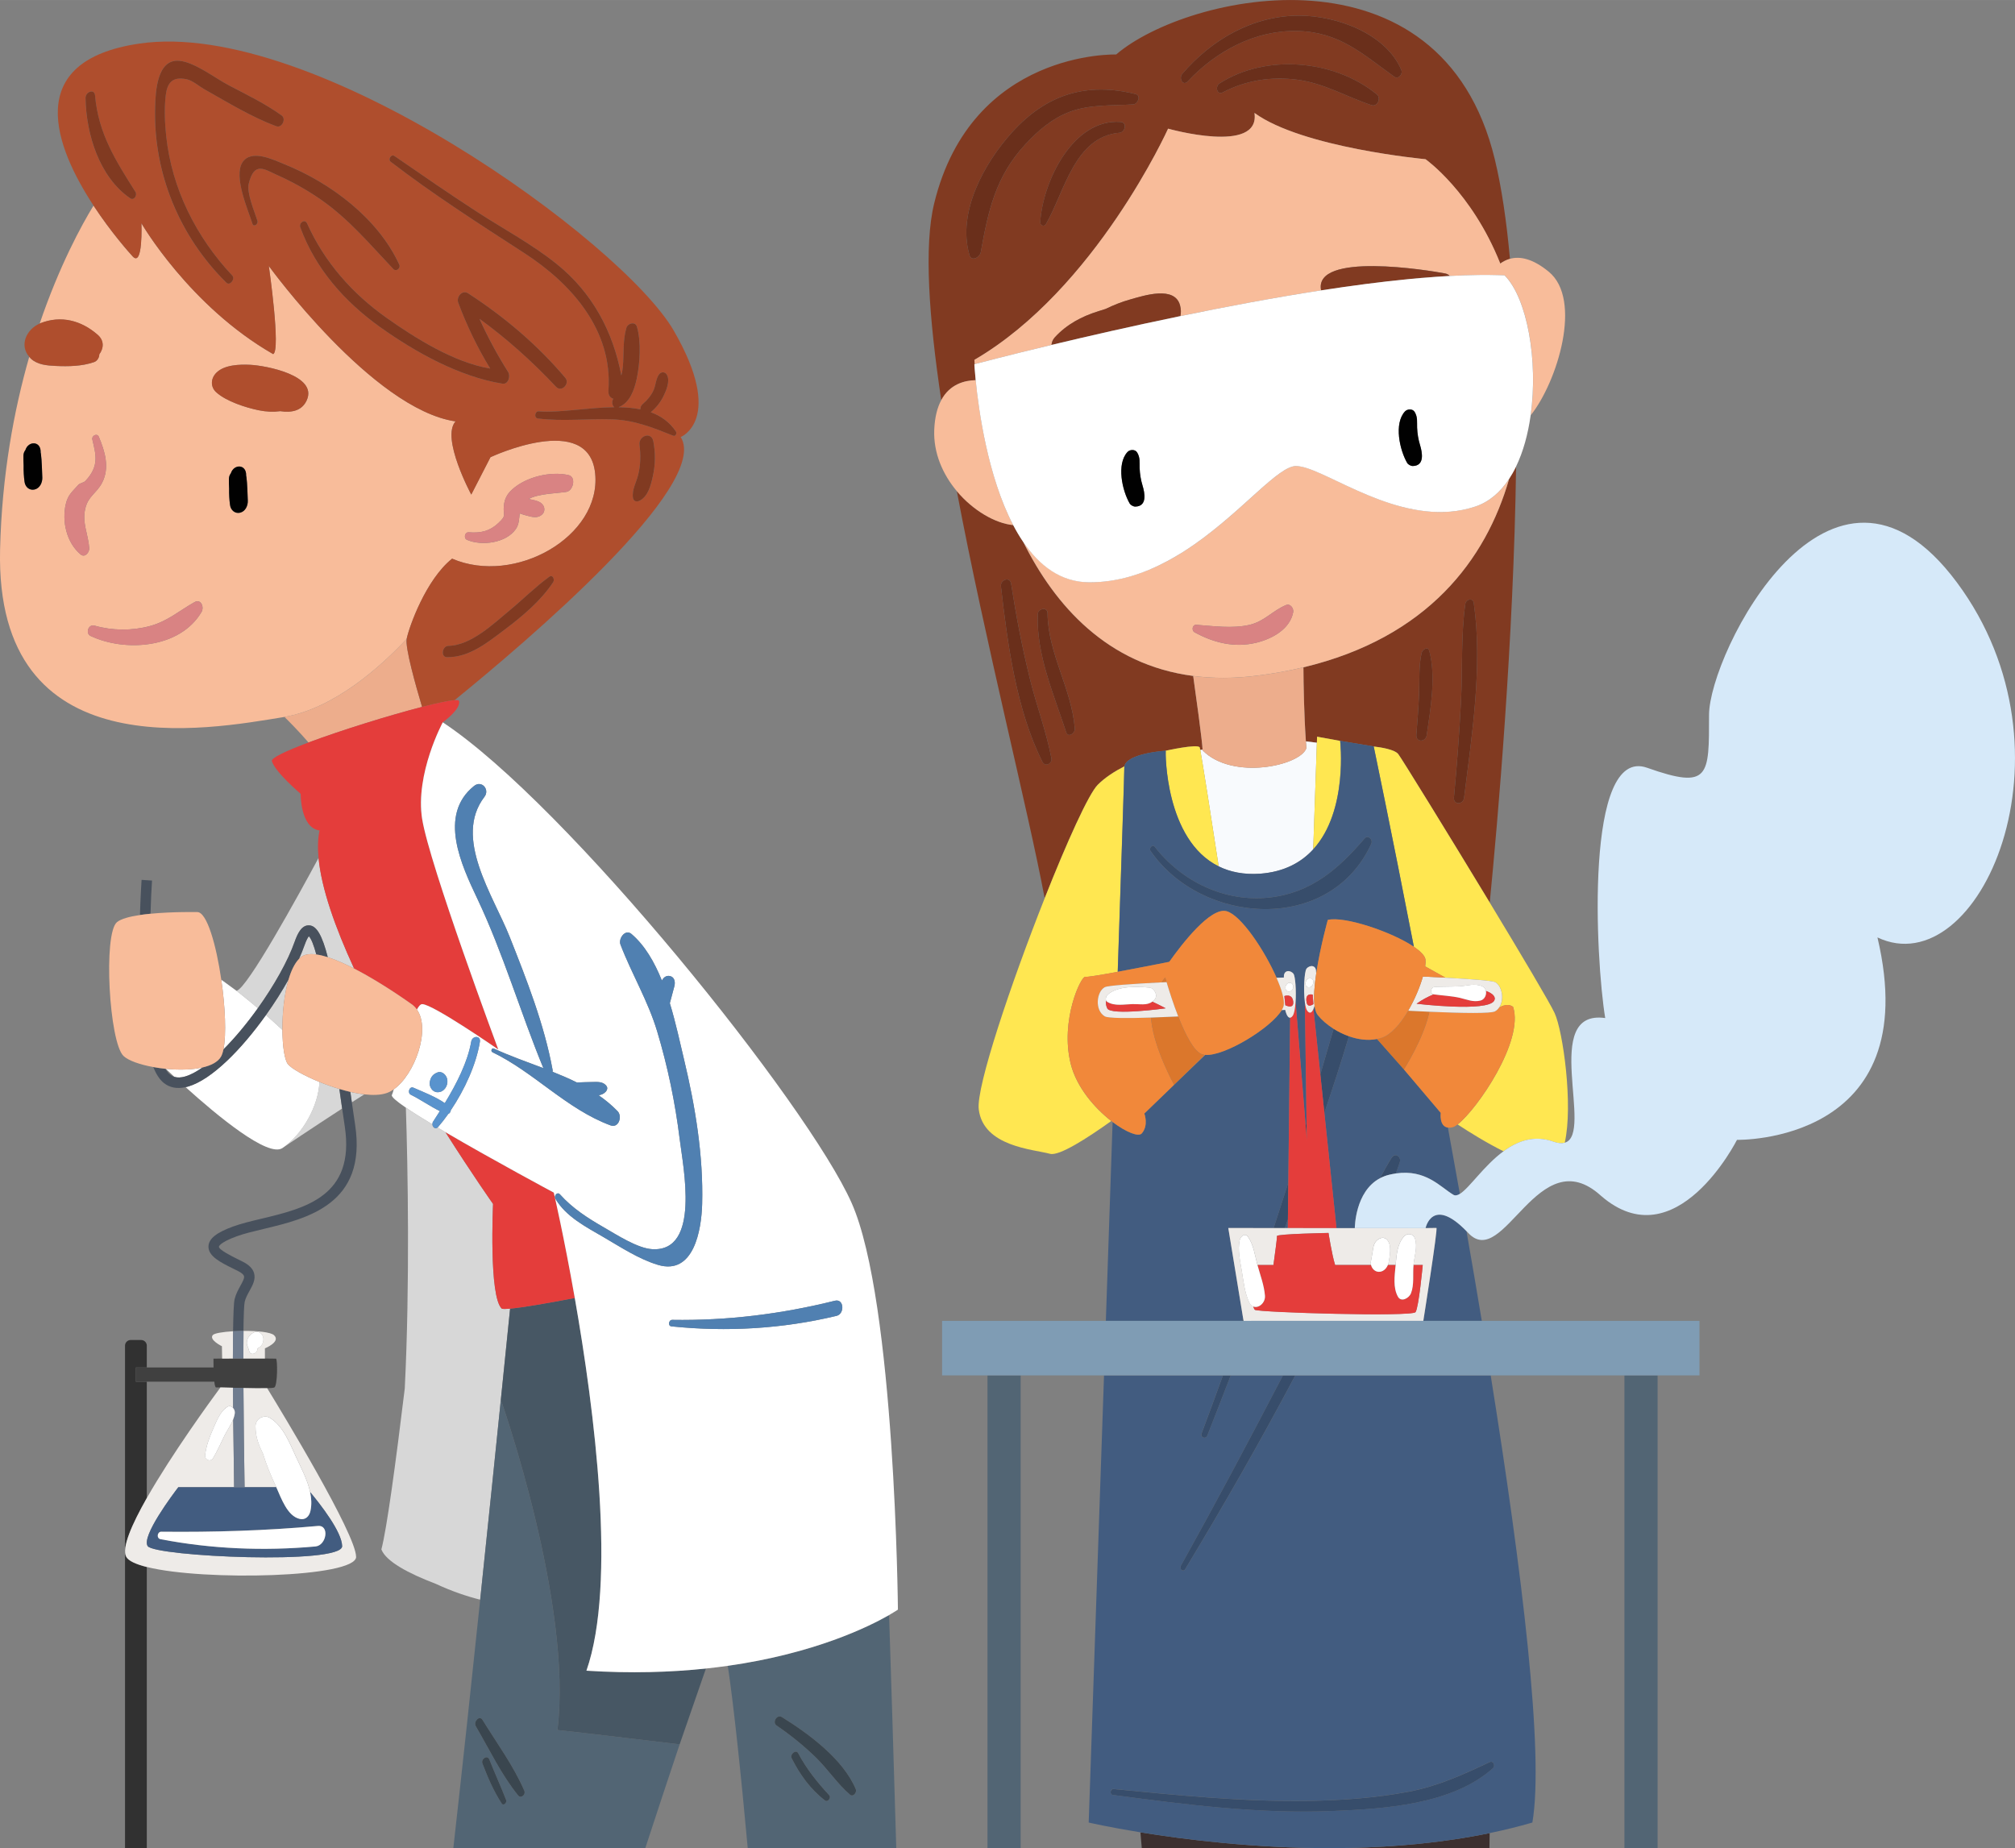 <?xml version="1.0" encoding="UTF-8"?><svg id="Livello_2" xmlns="http://www.w3.org/2000/svg" width="262.79mm" height="241.05mm" viewBox="0 0 744.92 683.28"><rect x="0" y="0" width="744.92" height="683.28" fill="#808080" stroke="none"/><g id="Livello_1-2"><g><path d="M492.3,683.28h0s6.32,0,6.32,0c0-.02,0-.05,0-.07-2.12,.04-4.23,.07-6.32,.07Z" fill="none"/><path d="M402.47,673.82s2.71-78.65,5.66-165.31h-30.82v174.78h44.78c-.17-2-.33-3.95-.5-5.84-11.94-1.94-19.12-3.62-19.12-3.62Z" fill="none"/><path d="M535.29,416.89c1.47,8.04,2.95,16.22,4.42,24.5,3.55-2.21,8.89-10.45,16.13-15.76-6.21-3.08-12.51-6.98-16.97-9.92-.75,.58-1.39,.95-1.88,1.06-.66,.15-1.21,.18-1.69,.12Z" fill="none"/><path d="M61.14,395.15c.56,.95,1.17,1.7,1.84,2.22,.45,.35,.94,.6,1.48,.76-1.24-1.15-2.31-2.16-3.16-2.97-.05,0-.11,0-.16-.01Z" fill="none"/><path d="M551.09,508.5c11.57,72.25,19.8,139.7,15.41,165.31-5.18,1.51-10.46,2.8-15.78,3.9-.03,1.8-.06,3.65-.09,5.56h49.9v-174.78h-49.44Z" fill="none"/><path d="M161.1,585.55c-10.02-3.81-18.38-8.22-20.1-12.72,0,0,0,0,0,0,1.99-7.48,5.27-31.73,8.66-59.61,1.91-37.87,1.14-82.13,.4-103.71-3.47-2.36-5.5-4.08-5.19-4.69,.18-.36,.42-1.09,.7-2.08-.86,.61-1.74,1.08-2.64,1.39-2.21,.76-5.1,.84-8.28,.47-1.49,.94-3.02,1.92-4.58,2.93,.42,2.91,.83,5.74,1.23,8.43,4.38,29.26-17.72,34.54-33.86,38.39-3.67,.88-7.14,1.71-9.93,2.72-6.43,2.34-6.58,3.82-6.58,3.83-.06,1.16,4.85,3.58,6.95,4.62,.66,.33,1.31,.65,1.94,.97,2.25,1.15,3.58,2.5,4.08,4.12,.71,2.34-.48,4.51-1.64,6.6-.72,1.3-1.45,2.64-1.79,4.04-.25,1.03-.39,4.99-.47,10.79,0,0,.02,0,.02,0h0c5.01-.03,10.04,.43,11.29,1.6,2.58,2.42-3.39,4.85-3.39,4.85v3.76c2.32,0,3.96,.02,4.11,.05,.6,.12,.6,9.92-.6,10.65-.25,.15-1.24,.23-2.67,.27,5.19,8.47,32.87,54.02,32.87,62.35,0,7.71-56.28,9.07-77.37,3.78v103.92h113.33c3.25-28.84,6.73-61.41,9.93-91.85-4.8-1.2-10.46-3.09-16.42-5.87Z" fill="none"/><path d="M79.91,512.96c-.32,.04-.53-.86-.68-2.14h-24.97v43.02c9.27-16.31,23.68-36.08,27.21-40.88-.84-.02-1.41-.02-1.57,0Z" fill="none"/><path d="M261.01,616.87c-.18,.48-.36,.98-.55,1.49l-9.2,26.55h0c-3.91,11.61-8.27,24.83-12.7,38.37h37.87c-2.49-27.2-5.22-53.21-7.38-67.41-2.6,.37-5.28,.7-8.04,1Z" fill="none"/><path d="M150.33,236.22c-9.28,9.93-26.55,25.67-45.18,28.83,1.6,1.57,5.43,5.41,8.9,9.46,12.13-4.54,29.81-10.03,41.98-13.16-2.37-7.93-6.25-21.72-5.7-25.14Z" fill="#edad8c"/><path d="M150.33,236.22s0-.1,.02-.14c.97-4.52,7.1-21.79,16.77-29.54,23.22,10,55.16-8.2,52.9-31.43-2.26-23.22-38.71-6.08-38.71-6.08l-7.1,13.82s-11.29-20.97-5.81-27.06c-30.64-4.48-69.03-57.45-69.03-57.45,0,0,4.52,31.29,1.61,32.58-30.97-17.74-48.71-48.38-48.71-48.38,0,0,.65,16.45-3.23,12.26-1.23-1.34-7.96-8.86-14.47-18.78-4.47,7.29-12.62,22.24-19.9,43.6,.1-.04,.19-.09,.29-.13,7.55-2.97,15.05-1.04,21.14,4.3,2.52,2.21,2.2,5.03,.6,7.21-.01,1.17-.73,2.45-1.91,2.87-4.45,1.57-9.53,1.65-14.21,1.43-3.17-.15-6.7-.41-9.15-2.67-.23-.22-.44-.44-.63-.67C5.16,151.63,.69,175.6,.03,203.15c-1.94,81.63,77.09,66.47,104.83,61.96,.1-.02,.19-.04,.29-.06,18.63-3.17,35.89-18.9,45.18-28.83Zm22.93-39.43c4.51,.39,7.85-.44,11.03-3.45,3.19-3.03,1.61-2.62,1.98-6.33,.25-2.54,1.17-4.31,3.03-6.01,5.15-4.71,14.21-6.85,20.88-5.35,2.93,.66,1.76,5.78-.77,6.2-3.18,.53-10.04,.56-13.98,2.62,.31,.07,.63,.15,.93,.21,1.85,.38,4.16,.83,4.77,2.87,.27,.93,.06,1.88-.63,2.58-1.55,1.58-3.71,1.06-5.63,.53-.81-.22-1.8-.49-2.74-.84-.22,1.97-.23,4.06-1.44,5.79-3.66,5.23-12.67,6.32-18.09,3.96-1.28-.56-.77-2.89,.66-2.76ZM12.77,180.97c-1.91,.44-3.43-.96-3.69-2.8-.28-2-.4-4.04-.35-6.07-.05-1.21-.09-2.43-.07-3.64,.01-.83,.3-1.52,.72-2.07,1.09-3.45,5.71-3.44,5.65,.73,0,.06,0,.11,0,.17,.03,.14,.08,.28,.1,.44,.36,2.88,.37,5.83,.51,8.73,.09,1.86-.87,4.04-2.87,4.5Zm17.07,24.04c-5.17-4.27-7.03-12.16-5.52-18.64,.82-3.52,2.38-4.55,4.57-7.05,.68-.79,2.02-.8,2.69-1.52,5.2-5.54,3.86-9.7,2.56-15.33-.32-1.4,1.77-2.46,2.4-.98,2.26,5.36,4.1,11.43,1.2,16.99-2.04,3.91-5.11,4.89-6.2,9.49-1.27,5.33,1.06,9.42,1.46,14.67,.11,1.51-1.59,3.67-3.16,2.37Zm44.65,21.26c-7.94,13.47-28.2,14.86-40.97,8.86-2.06-.97-.81-4.47,1.4-3.84,6.64,1.9,13.87,1.96,20.53,.15,6.49-1.76,10.78-5.64,16.44-8.82,2.44-1.37,3.68,1.83,2.61,3.64Zm14.25-36.72c-1.91,.44-3.43-.96-3.69-2.8-.28-2-.4-4.03-.35-6.07-.05-1.21-.09-2.43-.07-3.64,.01-.83,.3-1.52,.72-2.07,1.09-3.45,5.71-3.44,5.65,.73,0,.06,0,.11,0,.17,.03,.14,.08,.28,.1,.44,.36,2.88,.37,5.83,.51,8.73,.09,1.86-.87,4.04-2.87,4.5Zm6.96-37.87c-4.82-.98-11.98-3.27-15.72-6.63-2.23-2-2.12-5.1-.01-7.23,2.97-2.99,8.65-3.14,12.6-2.95,5.67,.29,25.03,3.9,20.82,13.13-1.77,3.87-5.57,4.63-9.76,4-2.57,.34-5.17,.23-7.93-.33Z" fill="#f8bc9a"/><path d="M52.29,82.54s17.74,30.64,48.71,48.38c2.9-1.29-1.61-32.58-1.61-32.58,0,0,38.39,52.97,69.03,57.45-5.48,6.09,5.81,27.06,5.81,27.06l7.1-13.82s36.45-17.15,38.71,6.08c2.26,23.22-29.68,41.43-52.9,31.43-9.68,7.74-15.81,25.02-16.77,29.54,0,.04-.01,.1-.02,.14-.56,3.41,3.33,17.2,5.7,25.14,5.42-1.4,9.74-2.32,11.98-2.48,26.56-21.56,94.84-79.57,83.62-97.31,0,0,16.45-6.45-2.58-39.35C230.02,89.31,116.16,6.73,51.64,16.09c-43.97,6.38-31,38.67-17.05,59.92,6.51,9.93,13.24,17.45,14.47,18.78,3.87,4.19,3.23-12.26,3.23-12.26Zm133.48,59.3c-15.9-2.55-32.1-11.56-45.14-20.85-13.22-9.41-23.99-21.62-29.61-36.97-.58-1.6,1.7-3.24,2.51-1.43,6.42,14.29,16.64,25.89,29.38,34.91,10.24,7.25,24.91,16.55,38.32,18.75-4.72-7.71-8.61-15.81-11.81-24.33-.81-2.15,1.47-4.9,3.65-3.48,13.47,8.76,25.59,19,35.96,31.29,1.74,2.06-1.41,5.44-3.44,3.28-8.72-9.28-18.05-17.7-28.3-25.13,3.06,6.8,6.59,13.33,10.6,19.69,.92,1.45,.04,4.61-2.11,4.27Zm18.75,73.36c-4.65,7-11.38,12.63-18.05,17.65-6.31,4.74-12.96,10.2-21.2,10.12-2.49-.03-1.79-4.16,.5-4.19,8.39-.13,16.77-8.26,22.8-13.26,4.88-4.05,9.4-8.58,14.52-12.31,1.24-.9,2.03,1.07,1.42,1.99Zm36.83-39.11c-.74,3.28-1.75,7.65-5.11,9.12-1.06,.46-2.08-.03-2.24-1.22-.41-3.01,1.26-5.65,1.96-8.51,.88-3.62,.94-7.29,.47-10.98-.43-3.38,4.39-5.11,5.11-1.32,.82,4.34,.78,8.6-.19,12.92ZM145.84,57.67c10.13,7,20.27,13.99,30.6,20.69,9.74,6.33,20.23,11.91,29.3,19.18,13.25,10.63,20.89,25.02,23.97,41.28,.27-1.08,.47-2.2,.58-3.42,.41-4.74-.07-9.65,1.3-14.22,.51-1.69,3.28-2.45,3.88-.41,1.65,5.64,1.14,13.58-.09,19.31-.86,4.05-2.57,8.86-6.69,10.46,2.8,.04,5.51,.27,8.07,.79-.05-.68,.19-1.42,.86-1.98,1.65-1.39,3.06-3.05,3.97-5.02,.86-1.86,.83-4.12,1.97-5.8,.85-1.25,2.38-1.18,3.06,.15,1.14,2.25-.3,5.66-1.32,7.74-1.14,2.34-2.73,4.33-4.72,5.97,3.73,1.36,6.95,3.59,9.32,7.16,.41,.62-.14,1.87-.99,1.53-7.6-3.03-14.38-5.8-22.73-6.06-9.15-.29-18.16,.83-27.3-.31-1.55-.19-1.14-2.77,.32-2.65,7.62,.64,18.13-1.44,27.92-1.53-.68-.49-.93-1.64-.67-2.44,.08-.25,.17-.48,.25-.72-1.06-.29-1.89-1.25-1.76-3,1.63-22.29-13.65-39.53-31.15-50.85-16.77-10.84-33.49-21.55-49.34-33.73-1.11-.85,.16-2.98,1.39-2.13Zm1.77,40.16c.61,1.34-1.13,2.74-2.19,1.63-8.61-9.08-16.32-18.35-26.67-25.59-5.21-3.64-10.8-6.74-16.61-9.32-4.32-1.92-8.15-4.98-10.17,3.34-.84,3.48,2.2,10.46,3.21,13.8,.35,1.17-1.39,2.42-1.83,1.04-1.69-5.26-7.05-17.42-3.73-22.67,3.26-5.15,11.63-.93,15.53,.64,17.1,6.89,34.64,20.05,42.47,37.12ZM57.33,39.74c.15-5.53,.6-17.93,8.85-17.29,5.66,.44,13.16,6.32,18.28,9.01,6.63,3.48,13.56,6.83,19.65,11.21,1.76,1.27,.12,4.77-1.99,3.98-9.25-3.46-18.01-8.84-26.6-13.68-1.84-1.04-4.3-3.17-6.35-3.64-5.53-1.26-7.4,1.34-7.93,6.05-.55,4.88-.33,9.95,.18,14.83,2.06,19.55,11.09,37.44,24.46,51.68,1.13,1.21-.88,3.9-2.18,2.62-17.27-17.01-27.05-40.44-26.38-64.78Zm-9.22,33.55c-11.45-7.86-16.27-23.8-16.5-37.06-.04-2.24,3.29-3.62,3.52-.91,1.22,14.07,7.61,24.04,14.93,35.62,.77,1.22-.52,3.33-1.95,2.35Z" fill="#af4e2d"/><path d="M20.61,135.28c4.67,.21,9.76,.13,14.21-1.43,1.17-.41,1.89-1.7,1.91-2.87,1.6-2.18,1.92-5-.6-7.21-6.09-5.34-13.59-7.27-21.14-4.3-.1,.04-.19,.09-.29,.13-4.87,2.11-7.68,7.98-3.87,12.33,.2,.23,.4,.45,.63,.67,2.44,2.26,5.98,2.53,9.15,2.67Z" fill="#af4e2d"/><path d="M113.38,148.01c4.21-9.23-15.15-12.85-20.82-13.13-3.95-.2-9.63-.05-12.6,2.95-2.11,2.13-2.22,5.24,.01,7.23,3.74,3.35,10.9,5.64,15.72,6.63,2.76,.56,5.36,.67,7.93,.33,4.19,.64,7.99-.13,9.76-4Z" fill="#af4e2d"/><path d="M33,202.64c-.4-5.25-2.73-9.34-1.46-14.67,1.09-4.6,4.16-5.57,6.2-9.49,2.9-5.56,1.05-11.63-1.2-16.99-.62-1.48-2.72-.42-2.4,.98,1.3,5.64,2.64,9.79-2.56,15.33-.67,.72-2.01,.73-2.69,1.52-2.18,2.51-3.75,3.53-4.57,7.05-1.51,6.48,.35,14.37,5.52,18.64,1.57,1.3,3.28-.86,3.16-2.37Z" fill="#d98383"/><path d="M71.88,222.63c-5.66,3.18-9.95,7.07-16.44,8.82-6.66,1.8-13.9,1.74-20.53-.15-2.21-.63-3.46,2.87-1.4,3.84,12.77,6,33.03,4.61,40.97-8.86,1.07-1.81-.16-5.01-2.61-3.64Z" fill="#d98383"/><path d="M15.03,167.3c0-.06,0-.11,0-.17,.06-4.17-4.56-4.19-5.65-.73-.43,.55-.71,1.24-.72,2.07-.02,1.21,.01,2.43,.07,3.64-.04,2.03,.07,4.07,.35,6.07,.26,1.84,1.78,3.23,3.69,2.8,2-.46,2.96-2.64,2.87-4.5-.14-2.9-.15-5.85-.51-8.73-.02-.16-.06-.3-.1-.44Z" fill="#010101"/><path d="M91,175.87c0-.06,0-.11,0-.17,.06-4.17-4.56-4.19-5.65-.73-.43,.55-.71,1.24-.72,2.07-.02,1.21,.01,2.43,.07,3.64-.04,2.03,.07,4.07,.35,6.07,.26,1.84,1.79,3.23,3.69,2.8,2-.46,2.96-2.64,2.87-4.5-.14-2.9-.15-5.85-.51-8.73-.02-.16-.06-.3-.1-.44Z" fill="#010101"/><path d="M172.6,199.55c5.42,2.36,14.44,1.27,18.09-3.96,1.21-1.73,1.21-3.82,1.44-5.79,.95,.35,1.93,.62,2.74,.84,1.92,.53,4.08,1.05,5.63-.53,.69-.7,.9-1.65,.63-2.58-.6-2.05-2.92-2.49-4.77-2.87-.3-.06-.62-.14-.93-.21,3.94-2.06,10.8-2.09,13.98-2.62,2.53-.42,3.7-5.54,.77-6.2-6.67-1.49-15.73,.65-20.88,5.35-1.86,1.7-2.78,3.47-3.03,6.01-.37,3.71,1.22,3.3-1.98,6.33-3.17,3.01-6.51,3.84-11.03,3.45-1.43-.12-1.94,2.2-.66,2.76Z" fill="#d98383"/><path d="M83.71,104.52c1.3,1.28,3.31-1.41,2.18-2.62-13.37-14.25-22.4-32.13-24.46-51.68-.51-4.88-.73-9.95-.18-14.83,.53-4.7,2.4-7.3,7.93-6.05,2.05,.46,4.51,2.6,6.35,3.64,8.59,4.84,17.35,10.22,26.6,13.68,2.11,.79,3.75-2.72,1.99-3.98-6.09-4.38-13.02-7.72-19.65-11.21-5.13-2.7-12.62-8.57-18.28-9.01-8.26-.64-8.7,11.76-8.85,17.29-.67,24.34,9.11,47.77,26.38,64.78Z" fill="#813a21"/><path d="M89.61,60.06c-3.32,5.24,2.04,17.41,3.73,22.67,.44,1.38,2.18,.13,1.83-1.04-1.01-3.35-4.05-10.33-3.21-13.8,2.02-8.32,5.85-5.27,10.17-3.34,5.81,2.58,11.4,5.68,16.61,9.32,10.35,7.24,18.06,16.51,26.67,25.59,1.05,1.11,2.8-.29,2.19-1.63-7.82-17.08-25.36-30.24-42.47-37.12-3.9-1.57-12.27-5.79-15.53-.64Z" fill="#813a21"/><path d="M144.44,59.8c15.85,12.18,32.58,22.88,49.34,33.73,17.5,11.32,32.78,28.55,31.15,50.85-.13,1.75,.7,2.71,1.76,3-.08,.24-.17,.47-.25,.72-.26,.81-.01,1.95,.67,2.44-9.79,.09-20.31,2.16-27.92,1.53-1.46-.12-1.87,2.45-.32,2.65,9.14,1.14,18.14,.02,27.3,.31,8.35,.26,15.13,3.03,22.73,6.06,.85,.34,1.4-.91,.99-1.53-2.37-3.56-5.59-5.8-9.32-7.16,1.99-1.64,3.58-3.63,4.72-5.97,1.02-2.09,2.46-5.49,1.32-7.74-.67-1.33-2.21-1.4-3.06-.15-1.14,1.68-1.11,3.94-1.97,5.8-.91,1.97-2.32,3.63-3.97,5.02-.66,.56-.91,1.29-.86,1.98-2.56-.52-5.28-.75-8.07-.79,4.12-1.59,5.83-6.4,6.69-10.46,1.22-5.73,1.74-13.66,.09-19.31-.6-2.04-3.38-1.28-3.88,.41-1.37,4.57-.89,9.49-1.3,14.22-.1,1.22-.31,2.35-.58,3.42-3.08-16.26-10.72-30.65-23.97-41.28-9.07-7.28-19.56-12.86-29.3-19.18-10.33-6.7-20.47-13.7-30.6-20.69-1.23-.85-2.5,1.28-1.39,2.13Z" fill="#813a21"/><path d="M236.42,164.5c.47,3.68,.41,7.36-.47,10.98-.69,2.87-2.37,5.5-1.96,8.51,.16,1.19,1.18,1.69,2.24,1.22,3.36-1.47,4.37-5.84,5.11-9.12,.97-4.31,1.01-8.58,.19-12.92-.72-3.78-5.54-2.05-5.11,1.32Z" fill="#813a21"/><path d="M177.28,117.88c10.24,7.43,19.57,15.85,28.3,25.13,2.04,2.17,5.18-1.22,3.44-3.28-10.37-12.28-22.48-22.53-35.96-31.29-2.17-1.41-4.45,1.33-3.65,3.48,3.2,8.52,7.09,16.62,11.81,24.33-13.41-2.19-28.07-11.49-38.32-18.75-12.74-9.02-22.96-20.62-29.38-34.91-.82-1.81-3.1-.17-2.51,1.43,5.62,15.35,16.4,27.56,29.61,36.97,13.04,9.28,29.25,18.29,45.14,20.85,2.16,.35,3.03-2.81,2.11-4.27-4.01-6.36-7.55-12.9-10.6-19.69Z" fill="#813a21"/><path d="M203.09,213.21c-5.13,3.73-9.64,8.26-14.52,12.31-6.03,5-14.42,13.12-22.8,13.26-2.29,.04-2.99,4.17-.5,4.19,8.24,.08,14.89-5.38,21.2-10.12,6.67-5.02,13.4-10.64,18.05-17.65,.61-.92-.19-2.89-1.42-1.99Z" fill="#813a21"/><path d="M50.07,70.94c-7.32-11.59-13.71-21.55-14.93-35.62-.23-2.71-3.56-1.33-3.52,.91,.23,13.26,5.05,29.2,16.5,37.06,1.43,.98,2.72-1.13,1.95-2.35Z" fill="#813a21"/><path d="M98.31,375.29c1.97,1.71,4.05,3.57,6.09,5.49-.04-6.07,.65-13.15,2.29-18.68-2.41,4.32-5.26,8.82-8.38,13.19Z" fill="#d7d7d7"/><path d="M118.08,400.01c-.29,8.67-6.17,19.42-13.69,24.44,0,0,0,0,0,0,0,0,10.98-7.4,22.09-14.61-.34-2.36-.68-4.78-1.03-7.23-2.54-.76-5.04-1.65-7.38-2.6Z" fill="#d7d7d7"/><path d="M108.93,348.17c1.05-2.97,2.59-6.35,5.53-6.05,2.6,.26,4.64,3.66,6.72,11.76,3.03,.97,6.38,2.47,9.73,4.19-6.95-15.1-12.08-29.56-13.14-40.9-7.61,14.13-26.37,48.27-30.32,49.14,0,0,3.38,2.61,7.88,6.42,5.98-8.37,11.06-17.35,13.6-24.56Z" fill="#d7d7d7"/><path d="M149.65,513.23c-3.38,27.88-6.67,52.13-8.66,59.61,0,0,0,0,0,0,1.73,4.49,10.08,8.9,20.1,12.72,5.96,2.78,11.62,4.67,16.42,5.87,3.07-29.24,5.87-56.53,7.92-76.69l.3-2.92c1.36-13.4,2.36-23.29,2.84-27.98-1.6,.14-2.67,.15-3.07-.02-4.84-4.52-3.22-38.71-3.22-38.71,0,0-7.61-10.76-17.6-26.53-.99-.58-1.97-1.16-2.93-1.73-.88,.76-1.82-.14-1.91-1.14-3.82-2.3-7.21-4.43-9.8-6.19,.74,21.58,1.51,65.84-.4,103.71Z" fill="#d7d7d7"/><path d="M111.32,353.81c1.31-1.02,3.27-1.25,5.62-.93-.94-3.45-1.87-5.88-2.76-6.74-.3,.36-.87,1.24-1.6,3.31-.56,1.6-1.26,3.31-2.07,5.1,.26-.27,.53-.52,.81-.74Z" fill="#d7d7d7"/><path d="M129.52,403.7c.18,1.29,.37,2.57,.55,3.84,1.56-1,3.1-1.99,4.58-2.93-1.65-.19-3.37-.5-5.13-.91Z" fill="#d7d7d7"/><path d="M61.3,395.16c.85,.81,1.92,1.82,3.16,2.97,1.12,.35,2.45,.3,4.02-.15,1.95-.57,4.1-1.72,6.38-3.33-3.9,.9-8.82,.98-13.56,.51Z" fill="#fff"/><path d="M82.61,387.97c4.32-4.33,8.72-9.64,12.72-15.23-4.5-3.8-7.88-6.42-7.88-6.42h0s-5.64-4.11-5.64-4.11c1.44,9.95,1.93,20.31,.79,25.76Z" fill="#fff"/><path d="M118.08,400.01c-5.64-2.3-10.24-4.89-11.6-6.52-1.27-1.52-2.04-6.61-2.08-12.71-2.04-1.91-4.12-3.77-6.09-5.49-8.9,12.49-19.94,23.84-28.75,26.41-.32,.09-.64,.16-.95,.23,11.64,10.5,30.44,26.1,35.79,22.53,0,0,0,0,0,0,7.52-5.02,13.39-15.78,13.69-24.44Z" fill="#fff"/><path d="M276.43,683.28h54.91c-1.02-34.43-2.08-69.14-2.66-86.17-7.43,4.27-27.49,14.2-59.63,18.77,2.16,14.2,4.89,40.2,7.38,67.41Zm28.55-17.64c-5.42-4.16-9.28-9.58-12.34-15.64-.7-1.38,1.62-3.37,2.43-1.82,3.03,5.76,7.09,10.79,11.48,15.56,.82,.89-.53,2.7-1.58,1.9Zm-15.89-30.79c9.92,6.19,22.59,15.51,27.3,26.66,.48,1.13-.94,3.03-2.12,2.03-4.66-3.96-8.21-9.42-12.6-13.72-4.49-4.4-9.41-8.33-14.59-11.88-1.68-1.15,.19-4.22,2.02-3.08Z" fill="#526574"/><path d="M261.01,616.87s-.02,0-.03,0l-.52,1.49c.18-.51,.37-1.01,.55-1.49Z" fill="#526574"/><path d="M206.07,639.61c5.81-46.45-20.91-122.11-20.91-122.11l.28-2.77c-2.05,20.16-4.85,47.45-7.92,76.69-3.19,30.45-6.68,63.01-9.93,91.85h70.97c4.43-13.54,8.79-26.76,12.7-38.37-.02,0-40.11-4.82-45.19-5.3Zm-20.61,27.14c-3.01-4.65-5.14-9.61-7.11-14.78-.62-1.63,1.82-3.34,2.56-1.46,1.98,5.04,4.25,9.94,6.21,14.99,.36,.93-.98,2.3-1.66,1.24Zm6.11-2.93c-6.17-7.57-10.74-17.2-15.68-25.62-.95-1.62,1.34-4.19,2.47-2.35,5.23,8.5,11.56,17.09,15.49,26.27,.57,1.33-1.22,2.99-2.28,1.7Z" fill="#526574"/><path d="M188.58,483.82c-.48,4.69-1.48,14.58-2.84,27.98l2.85-27.98s0,0,0,0Z" fill="#526574"/><path d="M185.74,511.81l-.3,2.92-.28,2.77s26.72,75.66,20.91,122.11c5.08,.48,45.17,5.3,45.19,5.3h0s9.2-26.55,9.2-26.55l.52-1.49c-12.99,1.38-27.73,1.85-44.18,.8,11.22-32.21,2.97-96.28-4.31-137.79-10.1,1.93-19.24,3.53-23.9,3.94l-2.85,27.98Z" fill="#475764"/><path d="M152.12,371.23c.8,.54,1.46,1.22,2,2,.68-1.26,1.33-2,1.95-2,3.96,0,28.13,16.77,28.13,16.77,0,0-25.47-68.38-28.13-85.16-2.66-16.77,7.62-35.81,7.62-35.81h0s0,0,0,0c0,0,6.81-4.84,6.01-7.9-.07-.27-.67-.35-1.69-.27-2.25,.17-6.56,1.09-11.98,2.48-12.17,3.13-29.85,8.62-41.98,13.16-8.2,3.07-13.87,5.71-13.54,6.88,1.13,4.03,10.64,12.1,10.64,12.1,0,0-.16,12.58,6.98,13.55-.63,2.97-.72,6.39-.37,10.13,1.05,11.33,6.18,25.8,13.14,40.9,10.46,5.39,20.9,12.94,21.22,13.16Z" fill="#e43d3b"/><path d="M185.51,483.81c.4,.17,1.48,.16,3.07,.02,0,0,0,0,0,0,4.66-.42,13.8-2.01,23.9-3.94-4.02-22.92-7.76-38.97-7.76-38.97,0,0-22.61-12.1-40.04-22.33,10,15.77,17.6,26.53,17.6,26.53,0,0-1.61,34.19,3.22,38.71Z" fill="#e43d3b"/><path d="M156.08,302.85c2.66,16.77,28.13,85.16,28.13,85.16,0,0-24.18-16.77-28.13-16.77-.62,0-1.27,.74-1.95,2,5.17,7.36-.76,24.01-8.56,29.51-.28,.99-.52,1.72-.7,2.08-.31,.61,1.72,2.33,5.19,4.69,2.58,1.76,5.97,3.88,9.8,6.19-.03-.34,.03-.69,.23-.99,.82-1.26,1.67-2.57,2.52-3.92-3.66-1.81-7.14-4.26-10.75-6.06-1.37-.68-.48-3.24,.95-2.61,3.75,1.64,8.13,3.32,11.63,5.72,4.32-7.13,8.43-15.12,9.77-22.79,.38-2.18,3.59-2.28,3.2,.11-1.32,8.26-5.61,17.7-10.75,25.31-.07,.6-.42,1.17-.94,1.37-1.23,1.73-2.49,3.36-3.77,4.83-.06,.07-.12,.13-.19,.18,.95,.57,1.93,1.15,2.93,1.73,17.44,10.23,40.04,22.33,40.04,22.33,0,0,3.73,16.05,7.76,38.97,7.29,41.51,15.54,105.58,4.31,137.79,16.46,1.05,31.19,.58,44.18-.8,0,0,.02,0,.03,0,2.76-.29,5.44-.63,8.04-1,32.14-4.57,52.2-14.5,59.63-18.77,2.17-1.25,3.27-2.01,3.27-2.01,0,0-.97-113.86-17.1-150.32-16.13-36.45-105.24-147.41-151.16-177.73h0s-10.28,19.03-7.62,35.8Zm2.81,97.14l.03-.15c.34-1.71,1.2-2.72,2.8-3.34,1.8-.7,3.48,1.13,3.65,2.76,0,.07,.01,.13,.02,.2,.22,2.08-1.3,4.35-3.53,4.34-.06,0-.12,0-.18,0-1.84,0-3.14-2.11-2.8-3.81Zm150.37,86.5c-20.1,4.8-40.47,5.99-61.03,3.89-1.43-.15-1.04-2.43,.29-2.41,20.36,.33,40.36-2.15,60.11-7.07,3.45-.86,3.7,4.86,.63,5.59Zm-75.81-141.19c4.93,4.2,8.5,10.39,11.25,17.23,.55-1.1,1.55-1.96,2.9-1.69,1.83,.36,2.1,2.26,1.71,3.77-.54,2.1-1.12,4.2-1.68,6.29,2.23,7.32,3.81,14.78,5.28,20.92,4.12,17.22,7.14,35.54,6.67,53.31-.26,9.54-3.05,26.5-16.38,22.5-7.03-2.11-13.81-6.59-20.14-10.28-6.42-3.73-13.89-7.56-17.73-14.16-.64-1.1,.68-2.74,1.69-1.61,4.62,5.18,10.36,8.84,16.34,12.27,4.57,2.62,12.28,7.67,17.77,7.99,17.88,1.04,11.43-30.26,10.15-40.65-1.66-13.49-4.42-26.84-8.33-39.86-3.43-11.42-9.4-21.18-13.58-32.14-.83-2.16,1.77-5.86,4.08-3.89Zm-58.19-54.73c2.8-2.24,5.91,1.32,3.83,4.02-11.62,15.17,3.29,36.52,9.32,51.74,6.3,15.91,12.79,32.39,15.89,49.27,.04,.22,.02,.44-.03,.64,3.06,1.22,6.08,2.5,9,3.96,1.85-.08,3.71-.15,5.56-.17,2-.03,4.17-.27,5.42,1.53,.45,.65,.22,1.45-.26,2-.75,.85-1.68,1.21-2.68,1.36,2.49,1.73,4.85,3.67,7.01,5.9,1.82,1.88,.44,6.37-2.62,5.24-16.24-6.01-28.19-19.59-43.67-27.06-.73-.35-.24-1.7,.5-1.36,5.88,2.72,12.16,4.91,18.35,7.27-8.56-20.75-14.77-42.29-24.42-62.67-5.79-12.23-14.64-30.91-1.2-41.68Z" fill="#fff"/><path d="M56.2,325.55l-3.86-.25c-.11,1.65-.4,6.5-.6,12.99,1.25-.19,2.57-.34,3.9-.47,.14-4.8,.35-9.04,.56-12.27Z" fill="#48515d"/><path d="M86.16,492.17c.09,0,.18,0,.27-.01,.45-.03,.92-.05,1.38-.06,.18,0,.36-.01,.54-.02,.47-.01,.94-.02,1.42-.03,.08,0,.16,0,.23,0,.07-5.8,.22-9.76,.47-10.79,.33-1.4,1.07-2.74,1.79-4.04,1.16-2.1,2.35-4.27,1.64-6.6-.5-1.62-1.83-2.97-4.08-4.12-.62-.32-1.28-.64-1.94-.97-2.1-1.04-7.01-3.46-6.95-4.62,0-.02,.15-1.49,6.58-3.83,2.79-1.02,6.26-1.84,9.93-2.72,16.14-3.85,38.24-9.13,33.86-38.39-.4-2.69-.81-5.53-1.23-8.43-.18-1.27-.36-2.54-.55-3.84-1.35-.31-2.71-.68-4.06-1.08,.35,2.46,.69,4.87,1.03,7.23,.33,2.3,.66,4.54,.98,6.69,3.85,25.75-14.63,30.16-30.93,34.06-3.78,.9-7.36,1.76-10.35,2.85-6.16,2.24-8.97,4.48-9.12,7.26-.2,3.71,4.53,6.05,9.1,8.3,.65,.32,1.28,.63,1.89,.94,1.21,.62,1.98,1.26,2.14,1.81,.24,.77-.52,2.15-1.32,3.6-.8,1.45-1.71,3.1-2.16,5.01-.3,1.27-.48,5.69-.56,11.82,0,0,.02,0,.02,0,0,0,0,0,0,0Z" fill="#48515d"/><path d="M98.31,375.29c3.12-4.37,5.97-8.87,8.38-13.19,.94-3.18,2.21-5.85,3.82-7.54,.81-1.79,1.51-3.5,2.07-5.1,.73-2.07,1.3-2.96,1.6-3.31,.89,.86,1.82,3.29,2.76,6.74,1.3,.18,2.73,.52,4.24,1-2.08-8.1-4.12-11.51-6.72-11.76-2.94-.29-4.48,3.08-5.53,6.05-2.54,7.21-7.62,16.2-13.6,24.56-4,5.59-8.4,10.9-12.72,15.23-.24,1.17-.56,2.12-.96,2.78-1.16,1.92-3.64,3.18-6.78,3.9-2.28,1.61-4.44,2.76-6.38,3.33-1.57,.46-2.89,.5-4.02,.15-.54-.17-1.03-.41-1.48-.76-.67-.53-1.28-1.28-1.84-2.22-1.54-.16-3.05-.37-4.5-.64,1.09,2.64,2.39,4.68,3.95,5.91,2.18,1.71,4.87,2.21,8.01,1.51,.31-.07,.63-.14,.95-.23,8.81-2.56,19.85-13.92,28.75-26.41Z" fill="#48515d"/><path d="M142.93,404.13c.89-.31,1.78-.78,2.64-1.39,7.8-5.5,13.73-22.16,8.56-29.51-.54-.77-1.2-1.45-2-2-.32-.22-10.75-7.77-21.22-13.16-3.35-1.73-6.71-3.23-9.73-4.19-1.51-.48-2.93-.83-4.24-1-2.35-.32-4.31-.09-5.62,.93-.28,.22-.55,.47-.81,.74-1.62,1.69-2.88,4.35-3.82,7.54-1.64,5.54-2.33,12.61-2.29,18.68,.04,6.1,.81,11.2,2.08,12.71,1.37,1.63,5.96,4.22,11.6,6.52,2.33,.95,4.84,1.85,7.38,2.6,1.36,.41,2.72,.77,4.06,1.08,1.76,.41,3.48,.72,5.13,.91,3.18,.37,6.07,.29,8.28-.47Z" fill="#f8bc9a"/><path d="M61.3,395.16c4.74,.47,9.66,.39,13.56-.51,3.14-.73,5.62-1.98,6.78-3.9,.4-.66,.72-1.61,.96-2.78,1.14-5.45,.65-15.81-.79-25.76-1.86-12.86-5.31-25.03-8.88-25.01,0,0-9.04-.18-17.29,.62-1.34,.13-2.65,.28-3.9,.47-3.76,.56-6.96,1.38-8.48,2.62-5.16,4.19-2.9,44.51,2.42,49.51,1.81,1.7,6.02,3.18,10.97,4.08,1.45,.26,2.96,.48,4.5,.64,.05,0,.11,0,.16,.01Z" fill="#f8bc9a"/><path d="M242.95,381.33c3.91,13.02,6.67,26.37,8.33,39.86,1.28,10.39,7.73,41.68-10.15,40.65-5.49-.32-13.19-5.36-17.77-7.99-5.98-3.43-11.72-7.1-16.34-12.27-1.01-1.13-2.33,.51-1.69,1.61,3.85,6.6,11.31,10.42,17.73,14.16,6.33,3.68,13.11,8.17,20.14,10.28,13.32,4,16.12-12.96,16.38-22.5,.48-17.77-2.54-36.09-6.67-53.31-1.47-6.14-3.05-13.6-5.28-20.92,.57-2.09,1.14-4.19,1.68-6.29,.39-1.51,.11-3.41-1.71-3.77-1.35-.27-2.35,.59-2.9,1.69-2.75-6.84-6.32-13.03-11.25-17.23-2.31-1.97-4.9,1.73-4.08,3.89,4.18,10.95,10.15,20.72,13.58,32.14Z" fill="#5080b1"/><path d="M176.46,332.25c9.65,20.38,15.86,41.92,24.42,62.67-6.19-2.36-12.47-4.55-18.35-7.27-.73-.34-1.22,1.01-.5,1.36,15.48,7.47,27.42,21.05,43.67,27.06,3.06,1.13,4.44-3.37,2.62-5.24-2.17-2.24-4.53-4.17-7.01-5.9,1-.15,1.93-.52,2.68-1.36,.48-.54,.71-1.35,.26-2-1.25-1.8-3.43-1.56-5.42-1.53-1.85,.02-3.71,.09-5.56,.17-2.92-1.46-5.94-2.74-9-3.96,.05-.2,.07-.41,.03-.64-3.09-16.88-9.58-33.36-15.89-49.27-6.03-15.23-20.94-36.57-9.32-51.74,2.07-2.71-1.03-6.27-3.83-4.02-13.44,10.77-4.59,29.44,1.2,41.68Z" fill="#5080b1"/><path d="M161.76,416.84c.06-.05,.12-.11,.19-.18,1.28-1.47,2.54-3.1,3.77-4.83,.52-.2,.87-.76,.94-1.37,5.14-7.62,9.42-17.05,10.75-25.31,.38-2.4-2.82-2.3-3.2-.11-1.34,7.67-5.44,15.66-9.77,22.79-3.5-2.4-7.88-4.07-11.63-5.72-1.43-.63-2.32,1.93-.95,2.61,3.61,1.8,7.1,4.25,10.75,6.06-.85,1.35-1.7,2.66-2.52,3.92-.2,.3-.26,.65-.23,.99,.09,1.01,1.03,1.9,1.91,1.14Z" fill="#5993cd"/><path d="M161.86,403.8c2.23,.01,3.74-2.26,3.53-4.34,0-.07-.01-.13-.02-.2-.17-1.63-1.84-3.46-3.65-2.76-1.6,.62-2.46,1.63-2.8,3.34l-.03,.15c-.34,1.71,.96,3.8,2.8,3.81,.06,0,.12,0,.18,0Z" fill="#5993cd"/><path d="M308.63,480.9c-19.74,4.92-39.75,7.4-60.11,7.07-1.33-.02-1.71,2.26-.29,2.41,20.55,2.1,40.92,.92,61.03-3.89,3.07-.73,2.82-6.45-.63-5.59Z" fill="#5080b1"/><path d="M287.07,637.93c5.18,3.55,10.09,7.48,14.59,11.88,4.4,4.3,7.95,9.76,12.6,13.72,1.18,1,2.6-.89,2.12-2.03-4.7-11.16-17.37-20.47-27.3-26.66-1.82-1.14-3.69,1.93-2.02,3.08Z" fill="#3a464f"/><path d="M295.07,648.18c-.82-1.55-3.13,.44-2.43,1.82,3.06,6.05,6.92,11.48,12.34,15.64,1.05,.8,2.4-1.01,1.58-1.9-4.4-4.76-8.46-9.8-11.48-15.56Z" fill="#3a464f"/><path d="M178.36,635.85c-1.13-1.84-3.42,.73-2.47,2.35,4.94,8.42,9.51,18.05,15.68,25.62,1.05,1.29,2.85-.36,2.28-1.7-3.93-9.18-10.26-17.78-15.49-26.27Z" fill="#3a464f"/><path d="M180.91,650.52c-.74-1.88-3.18-.17-2.56,1.46,1.97,5.17,4.09,10.12,7.11,14.78,.68,1.06,2.02-.31,1.66-1.24-1.95-5.05-4.22-9.96-6.21-14.99Z" fill="#3a464f"/><path d="M54.27,579.36c-4.05-1.02-6.81-2.27-7.62-3.78-1.73-3.23,2-11.85,7.62-21.74v-43.02h-4.02v-5.24h4.02v-8.08c0-1.14-.94-2.08-2.08-2.08h-3.89c-1.14,0-2.08,.94-2.08,2.08v185.78h8.05v-103.92Z" fill="#313131"/><path d="M50.24,510.82h28.99c.14,1.28,.36,2.17,.68,2.14,.16-.02,.73-.01,1.57,0,1.13,.02,2.78,.07,4.64,.12,1.22,.03,2.54,.07,3.87,.09,3.23,.07,6.53,.12,8.77,.06,1.43-.04,2.43-.12,2.67-.27,1.21-.73,1.21-10.52,.6-10.65-.16-.03-1.79-.05-4.11-.05-2.24,0-5.12,0-7.97,0-1.32,0-2.64,0-3.87,.01-1.49,0-2.85,.01-3.99,.02-1.91,0-3.17,.01-3.17,.01,0,0-.02,1.45,.02,3.27h-28.72v5.24Z" fill="#404040"/><path d="M131.64,575.58c0-8.33-27.68-53.88-32.87-62.35-2.24,.06-5.54,.02-8.77-.06,.07,11.73,.23,24.97,.42,36.68h11.74c-.09-.19-.17-.39-.26-.57-1.78-3.79-3.41-7.73-4.65-11.77-1.68-3.48-2.8-6.31-2.78-10.28,.01-2.72,3.12-4.37,5.32-3.03,5.05,3.08,7.43,9.65,9.82,14.79,1.83,3.93,4.11,8.23,5.05,12.64,3.94,4.74,11.73,14.75,11.83,19.99,.13,7.02-69.22,3.87-71.88,0-2.46-3.58,9.52-19.44,11.31-21.77h20.63c-.1-6.27-.23-15.45-.33-25.11-.82,2.07-2.2,3.98-3.18,5.94-1.41,2.81-2.62,5.67-4.23,8.37-.97,1.63-3.2,.71-2.98-1.09,.42-3.48,1.59-6.65,3.02-9.84,1.28-2.86,2.43-6.06,5.04-7.91,.86-.61,1.73-.33,2.3,.3-.02-2.49-.04-4.99-.05-7.45-1.87-.05-3.51-.09-4.64-.12-3.54,4.79-17.94,24.56-27.21,40.88-5.62,9.89-9.35,18.5-7.62,21.74,.81,1.51,3.57,2.77,7.62,3.78,21.09,5.28,77.37,3.93,77.37-3.78Z" fill="#eeebe8"/><path d="M101.32,493.65c-1.25-1.17-6.28-1.63-11.29-1.6-.04,2.97-.06,6.43-.06,10.22,2.84,0,5.73-.01,7.97,0v-3.76s5.97-2.44,3.39-4.85Zm-5.66,4.61c-.13,.07-.2,.1-.21,.1-.08,.07-.17,.14-.26,.2-.01,.1-.03,.18-.04,.3-.06,1.52-2.44,2.51-3,.77-.16-.51-.34-1.04-.47-1.57-1.12-1.83,.05-4.33,1.92-5.33,1.39-.74,3.02-.2,3.58,1.3,.54,1.44-.09,3.53-1.53,4.22Z" fill="#eeebe8"/><path d="M86.43,492.16c.45-.03,.92-.05,1.38-.06-.47,.02-.93,.04-1.38,.06Z" fill="#eeebe8"/><path d="M88.35,492.08c.47-.01,.94-.02,1.42-.03-.47,0-.95,.01-1.42,.03Z" fill="#eeebe8"/><path d="M86.1,502.28c0-3.67,.03-7.09,.07-10.1,0,0-.02,0-.02,0-3.79,.23-6.94,.74-7.5,1.43-1.45,1.77,3.39,4.11,3.39,4.11l.08,4.57c1.14,0,2.5-.01,3.99-.02Z" fill="#eeebe8"/><path d="M86.54,549.85h-20.63c-1.79,2.34-13.78,18.19-11.31,21.77,2.66,3.87,72.01,7.02,71.88,0-.09-5.24-7.89-15.26-11.83-19.99,.49,2.3,.63,4.62,.13,6.94-.42,1.99-1.83,3.47-3.96,2.99-4.59-1.03-6.85-7.67-8.67-11.71h-15.61Zm30.97,14.31c4.41-.4,3.22,7.21-.91,7.58-19.04,1.73-38.46,.94-57.27-2.69-1.58-.31-1.23-2.78,.33-2.77,19.4,.2,38.5-.37,57.85-2.13Z" fill="#425c80"/><path d="M90.02,492.05s-.02,0-.02,0c-.08,0-.16,0-.23,0-.48,0-.95,.01-1.42,.03-.18,0-.36,.01-.54,.02-.47,.02-.93,.04-1.38,.06-.09,0-.18,0-.27,.01,0,0,0,0,0,0-.04,3.01-.06,6.43-.07,10.1,1.23,0,2.55,0,3.87-.01,0-3.79,.02-7.24,.06-10.22h0Z" fill="#6f7c8f"/><path d="M86.83,522.48c-.1,.78-.32,1.53-.61,2.27,.1,9.66,.23,18.84,.33,25.11h3.87c-.19-11.71-.35-24.95-.42-36.68-1.33-.03-2.65-.06-3.87-.09,.01,2.47,.03,4.96,.05,7.45,.47,.51,.74,1.26,.65,1.95Z" fill="#6f7c8f"/><path d="M110.82,561.57c2.14,.48,3.54-1,3.96-2.99,.49-2.32,.36-4.64-.13-6.94-.94-4.41-3.22-8.71-5.05-12.64-2.4-5.14-4.77-11.71-9.82-14.79-2.2-1.34-5.31,.31-5.32,3.03-.02,3.97,1.1,6.8,2.78,10.28,1.24,4.04,2.87,7.98,4.65,11.77,.09,.18,.17,.38,.26,.57,1.82,4.05,4.08,10.69,8.67,11.71Z" fill="#fff"/><path d="M93.61,492.73c-1.88,1-3.05,3.5-1.92,5.33,.13,.53,.3,1.06,.47,1.57,.56,1.74,2.94,.75,3-.77,0-.12,.03-.2,.04-.3,.09-.07,.17-.13,.26-.2,.01,0,.08-.03,.21-.1,1.45-.69,2.08-2.78,1.53-4.22-.57-1.51-2.19-2.04-3.58-1.3Z" fill="#fff"/><path d="M59.67,566.29c-1.56-.02-1.91,2.46-.33,2.77,18.82,3.63,38.23,4.42,57.27,2.69,4.12-.37,5.31-7.98,.91-7.58-19.35,1.75-38.45,2.33-57.85,2.13Z" fill="#fff"/><path d="M86.18,520.53c-.57-.63-1.44-.91-2.3-.3-2.61,1.85-3.76,5.05-5.04,7.91-1.42,3.19-2.59,6.36-3.02,9.84-.22,1.79,2.01,2.71,2.98,1.09,1.61-2.7,2.82-5.57,4.23-8.37,.99-1.97,2.37-3.88,3.18-5.94,.29-.73,.51-1.48,.61-2.27,.09-.69-.18-1.43-.65-1.95Z" fill="#fff"/><path d="M481.86,246.72c.04,6.36,.21,17.19,.91,27.37,1.04,.13,2.53,.31,4.07,.5,.05-1.43,.08-2.23,.08-2.23l8.51,1.55h0s12.4,2.06,12.4,2.06h0c2.95,.35,7.76,1.15,9.08,2.79,1.1,1.38,18.4,29.41,33.83,54.9,2.94-29.96,8.86-97.18,9.74-161.13-.78,1.62-1.65,3.15-2.59,4.58-8.55,29.7-30.03,58.62-76.03,69.61Zm45.58,25.07c-.38,2.64-4.05,2.75-3.83-.13,.4-5.05,.79-10.08,1-15.14,.21-5.01-.18-10.25,.95-15.15,.27-1.18,2.32-2.6,2.82-.72,2.58,9.49,.43,21.59-.95,31.15Zm13.81,23.19c-.33,2.6-4.02,2.69-3.75-.13,1.12-11.89,2-23.81,2.62-35.73,.61-11.84-.06-24.08,1.58-35.81,.25-1.81,2.82-2.46,3.13-.35,3.36,23.11-.71,49.02-3.58,72.02Z" fill="#813a21"/><path d="M360.7,140.54c-.36-3.67-.48-5.89-.48-5.89h0s.05-.01,.12-.03c-.09-1.02-.12-1.58-.12-1.58,44.84-26.13,71.61-85.48,71.61-85.48,0,0,34.19,9.68,31.93-5.81,17.74,12.9,63.22,17.1,63.22,17.1,0,0,17.12,12.09,27.64,38.59,1.04-.75,2.23-1.39,3.59-1.76-1.26-13.88-3.08-26.39-5.61-36.83-19.81-81.93-113.68-61.29-139.97-38.71,0,0-53.43-1.79-67.28,55.07-3.81,15.63-1.97,42.09,2.62,72.7,3.17-5.89,8.58-7.27,12.72-7.36ZM507.04,38.87c-9.35-3.11-17.34-8.04-27.35-9.39-9.58-1.29-19.05,.15-27.64,4.66-2.17,1.14-2.92-2.19-1.22-3.29,17.07-11.01,42.47-8.85,58.19,4.06,1.65,1.36,.18,4.68-1.98,3.96Zm-69.96-11.58c10.9-12.73,26.13-21.53,43.24-21.52,13.7,0,32.06,6.56,37.74,20.13,.62,1.47-1.1,3.54-2.59,2.47-11.75-8.41-20.23-16.55-35.83-16.92-15.62-.37-30.11,7.47-40.56,18.65-1.75,1.87-3.39-1.19-2-2.81Zm-23.21,21.77c-16.64,1.43-20.32,21.89-27.18,33.75-.7,1.21-2.2,.46-2.12-.77,.96-14.93,12.12-38.32,29.78-36.97,2.44,.19,1.63,3.8-.48,3.99Zm-39.71-.16c12.6-13.93,27.35-18.67,45.69-14.12,2.09,.52,.79,3.7-.91,3.81-7.89,.49-16.16-.05-23.65,2.81-6.37,2.43-11.58,6.92-16.17,11.88-11.06,11.94-13.76,24.51-16.52,39.89-.34,1.88-3.43,3.77-4.21,1.08-4.6-15.78,5.48-33.98,15.77-45.35Z" fill="#813a21"/><path d="M415.67,283.32c.9-4.87,15.27-5.77,15.27-5.77,0,0,11.93-2.66,12.58-1.21,.03,.08,.1,.39,.2,.89l.85-.08c-.04-2.81-2.67-21.67-3.46-27.24-31.71-4.12-51.09-25.92-62.88-49.61-1.31-1.94-2.54-4.01-3.67-6.18-6.59-.62-14.79-5.34-20.83-12.53,10.59,56.11,26.28,117.5,32.47,150.46,8.26-20.87,16.25-38.54,19.62-41.93,2.71-2.72,6.26-4.98,9.84-6.81Zm-30.28-1.64c-9.68-19.15-12.95-43.8-15.35-64.91-.28-2.47,3.32-3.78,3.76-.97,1.85,11.92,4.12,23.76,7.02,35.47,2.41,9.73,5.99,19.22,7.88,29.05,.39,2.01-2.33,3.29-3.31,1.35Zm8.75-11c-4.56-13.98-11.06-28.67-10.49-43.6,.08-2.15,3.6-2.81,3.62-.41,.16,15.09,8.94,27.92,10.08,42.69,.13,1.73-2.49,3.51-3.2,1.31Z" fill="#813a21"/><path d="M498.61,683.21s0,.05,0,.07h52.01c.03-1.91,.06-3.76,.09-5.56-17.27,3.58-35.08,5.15-52.1,5.49Z" fill="#3c2f2f"/><path d="M421.6,677.44c.16,1.89,.33,3.84,.5,5.84h70.2c-28.43,.06-54.14-3.14-70.7-5.84Z" fill="#3c2f2f"/><path d="M465.86,323.03c8.92-.68,15.21-4.19,19.63-9.04,.56-17.14,1.14-33.58,1.35-39.4-1.54-.19-3.03-.37-4.07-.5,.06,.84,.12,1.67,.18,2.49-2.1,6.45-27.26,12.1-38.39,.81,0-.06,0-.14,0-.23l-.85,.08c.84,4.39,3.91,24.11,6.82,43.1,4.17,2.05,9.21,3.12,15.32,2.7Z" fill="#f8fafd"/><path d="M395.82,393.31c-3.99-16.09,3.87-32.66,5.44-32.17,.57,.17,5.66-.68,11.93-1.83,1.46-43.42,2.45-73.98,2.43-75.45,0-.18,.02-.36,.05-.53-3.58,1.83-7.13,4.09-9.84,6.81-3.38,3.39-11.36,21.06-19.62,41.93-12.39,31.3-25.39,69.79-24.38,78.06,1.69,13.79,20.08,14.76,26.37,16.45,3.34,.9,13.67-5.72,22.61-12.12-6.13-4.77-12.83-12.46-14.99-21.15Z" fill="#ffe751"/><path d="M507.83,275.96s6.32,30.16,14.85,74.08c2.51,1.7,4.15,3.36,4.31,4.76,.07,.67,.03,1.52-.11,2.5l7.49,4.17c9.73,.52,17.36,1.09,18.37,1.63,2.58,1.36,3.55,6.49,1.47,9.43h0s2.85-1.95,5.15-.3c4.16,12.56-13.3,37.92-20.5,43.49,4.47,2.93,10.76,6.84,16.97,9.92,5.16-3.79,11.28-6.08,18.4-3.57,1.76,.62,3.14,.73,4.23,.42,3.18-13.81-.63-41.21-3.74-47.96-1.77-3.83-12.35-21.62-23.99-40.86-15.43-25.5-32.73-53.53-33.83-54.9-1.31-1.64-6.13-2.45-9.08-2.79Z" fill="#ffe751"/><path d="M450.54,320.33c-2.91-18.99-5.98-38.71-6.82-43.1-.1-.5-.16-.82-.2-.89-.65-1.45-12.58,1.21-12.58,1.21-.13,.6-.32,32.97,19.6,42.78Z" fill="#ffe751"/><path d="M495.42,273.91l-8.51-1.55s-.03,.8-.08,2.23c-.21,5.82-.79,22.26-1.35,39.4,12.99-14.24,9.93-40.08,9.93-40.08Z" fill="#ffe751"/><path d="M478.2,360.04c.67,.92,1.04,6.13,.77,10.35h0s3.71,45.69,3.71,45.69c.12-.4,.23-.79,.35-1.19l-.63-44.47c-.56-4.37-.18-11.18,.59-12.25,1.05-1.45,3.79-1.61,3.55,1.37,0,0,.05,0,.12,0,1.44-9.46,4.22-19.43,4.22-19.43,6.17-1.48,23.65,4.4,31.82,9.92-8.53-43.92-14.85-74.07-14.85-74.08h0s-12.4-2.06-12.4-2.06h0s3.06,25.84-9.93,40.08c-4.43,4.85-10.72,8.36-19.63,9.04-6.11,.42-11.15-.65-15.32-2.7-19.92-9.81-19.73-42.18-19.6-42.78,0,0-14.37,.9-15.27,5.77-.03,.17-.05,.35-.05,.53,.02,1.48-.97,32.04-2.43,75.45,6.29-1.16,13.76-2.63,19.06-3.68,4.58-6.47,15.22-20.33,21.18-18.72,5.37,1.45,14.08,14.56,18.48,24.6,1.74-.06,2.73-.09,2.73-.09-.24-2.98,2.5-2.82,3.55-1.37Zm-52.87-45.46c-.69-1,.73-2.61,1.58-1.51,9.99,12.89,25.92,20.57,42.33,18.76,15.49-1.7,25.56-10.56,35.25-21.86,1.23-1.44,3.15,.41,2.47,1.91-15.29,33.61-62.75,30.1-81.64,2.7Z" fill="#425c80"/><polygon points="462.59 488.34 462.59 488.34 484.66 488.34 484.66 488.34 462.59 488.34" fill="#425c80"/><path d="M526.93,454.04h-20.14s0,.02,0,.02c8.44,0,15.81,0,20.15-.02Z" fill="#425c80"/><path d="M532.63,411.45l-13.63-16.08h0s-9.94-11.23-9.94-11.23c-3.4,.68-7.01,.18-10.39-1.02-2.82,9.49-5.91,18.94-9.07,28.31l4.48,42.62c2.28,0,4.54,0,6.77,0,0,0,0-13.52,9.31-18.45,1.36-2.59,2.78-5.14,4.32-7.6,1.26-2.01,3.64-.33,2.99,1.66-.45,1.4-.95,2.79-1.47,4.17,11.08-1.64,16.47,5.02,21.29,7.89,.68,.4,1.48,.23,2.4-.35-1.47-8.27-2.95-16.46-4.42-24.5-3.31-.45-2.66-5.44-2.66-5.44Z" fill="#425c80"/><path d="M421.6,677.44c16.55,2.69,42.26,5.9,70.7,5.84,2.09,0,4.2-.03,6.32-.07,17.02-.33,34.83-1.9,52.1-5.49,5.32-1.1,10.6-2.39,15.78-3.9,4.4-25.61-3.84-93.07-15.41-165.31h-72.25c-12.83,24.29-26.48,48.11-40.67,71.62-.8,1.33-2.28-.03-1.6-1.25,12.93-23.26,25.45-46.76,37.73-70.37h-19.33c-2.84,7.4-5.71,14.79-8.62,22.16-.61,1.56-2.72,.8-2.12-.77,2.67-7.11,5.29-14.24,7.87-21.39h-43.96c-2.96,86.66-5.66,165.31-5.66,165.31,0,0,7.18,1.68,19.12,3.62Zm-9.94-16.03c23.86,2.34,47.82,4.74,71.82,4.39,12.47-.18,25.05-1.07,37.31-3.4,10.81-2.06,19.99-6.26,29.86-10.92,1.49-.7,2.26,1.35,1.21,2.29-15.13,13.47-40.21,14.99-59.44,15.77-27.17,1.11-54.16-2.36-81.03-5.94-1.29-.17-.95-2.32,.26-2.2Z" fill="#425c80"/><path d="M501.44,454.06h-.54c.18,0,.36,0,.54,0,0,0,0,0,0,0Z" fill="#425c80"/><path d="M475,454.03c.36,0,.72,0,1.08,0l.04-3.18c-.37,1.06-.75,2.12-1.12,3.18Z" fill="#425c80"/><path d="M527.02,454.04c2.45-.01,3.91-.03,4-.05,.65-.16-4.84,34.35-4.84,34.35h-36.86s0,0,0,0h58.48c-1.84-11.07-3.74-22.17-5.66-33.17-12.65-13.01-15.12-1.15-15.12-1.14Z" fill="#425c80"/><path d="M459.57,487.4l-5.49-33.41s6.99,.01,16.76,.03c1.74-5.3,3.46-10.61,5.16-15.92,.09-.29,.18-.58,.27-.86l.67-61c-1.21,.12-1.81-2.89-1.81-2.89,0,0-.46,.03-1.28,.09-3.85,6.53-21.24,17.22-28.35,16.56l-11.44,11.05h0s0,0,0,0l-11.02,10.64s1.69,4.35-.97,7.38c-1.18,1.35-5.72-.43-10.75-4.22-.8,23.63-1.65,48.66-2.5,73.49h50.42c.11-.32,.22-.63,.33-.94Z" fill="#425c80"/><path d="M487.15,375.28c-.61-.77-.98-1.98-1.18-3.49-.07,.3-.21,.76-.4,1.22l2.54,24.21c1.62-5.62,3.25-11.24,4.92-16.85-2.4-1.52-4.45-3.3-5.88-5.09Z" fill="#425c80"/><path d="M483.12,421.57l-.1-6.68c-.12,.4-.23,.79-.35,1.19l.44,5.48Z" fill="#374d6b"/><path d="M446.36,530.67c2.91-7.38,5.78-14.77,8.62-22.16h-2.87c-2.58,7.15-5.2,14.28-7.87,21.39-.59,1.58,1.51,2.34,2.12,.77Z" fill="#374d6b"/><path d="M459.73,488.34l-.16-.94c-.11,.32-.22,.63-.33,.94h3.34s0,0,0,0h-2.86Z" fill="#374d6b"/><path d="M476.12,450.84l.15-13.61c-.09,.29-.18,.58-.27,.86-1.69,5.31-3.42,10.62-5.16,15.92,1.34,0,2.73,0,4.16,0,.37-1.06,.75-2.12,1.12-3.18Z" fill="#374d6b"/><path d="M498.67,383.12c-2-.71-3.91-1.65-5.64-2.74-1.67,5.6-3.3,11.22-4.92,16.85l1.49,14.21c3.16-9.37,6.24-18.82,9.07-28.31Z" fill="#374d6b"/><path d="M438.17,580.12c14.19-23.52,27.84-47.34,40.67-71.62h-4.55c-12.28,23.61-24.79,47.11-37.73,70.37-.68,1.22,.8,2.58,1.6,1.25Z" fill="#374d6b"/><path d="M514.49,428.01c-1.54,2.46-2.96,5-4.32,7.6,1.03-.54,2.16-.99,3.43-1.29,.84-.2,1.64-.35,2.42-.47,.52-1.39,1.02-2.78,1.47-4.17,.65-2-1.73-3.68-2.99-1.66Z" fill="#374d6b"/><path d="M506.78,454.06s0,0,0,0h-5.34s0,0,0,0c1.81,0,3.6,0,5.34,0Z" fill="#374d6b"/><polygon points="484.66 488.34 484.66 488.34 489.32 488.34 489.32 488.34 484.66 488.34" fill="#374d6b"/><path d="M411.4,663.62c26.87,3.58,53.86,7.05,81.03,5.94,19.22-.78,44.31-2.3,59.44-15.77,1.06-.94,.28-2.99-1.21-2.29-9.87,4.66-19.05,8.86-29.86,10.92-12.26,2.33-24.85,3.21-37.31,3.4-24,.35-47.96-2.06-71.82-4.39-1.21-.12-1.55,2.03-.26,2.2Z" fill="#374d6b"/><path d="M506.96,311.88c.68-1.49-1.23-3.34-2.47-1.91-9.7,11.3-19.76,20.16-35.25,21.86-16.41,1.8-32.34-5.88-42.33-18.76-.85-1.1-2.27,.51-1.58,1.51,18.88,27.4,66.34,30.91,81.64-2.7Z" fill="#374d6b"/><path d="M482.95,276.58c-.07-.82-.13-1.66-.18-2.49-.7-10.17-.88-21.01-.91-27.37-5.37,1.28-11.07,2.32-17.13,3.09-8.55,1.08-16.4,1.04-23.62,.11,.79,5.57,3.42,24.43,3.46,27.24,0,.09,0,.17,0,.23,11.13,11.29,36.29,5.65,38.39-.81Z" fill="#edad8c"/><path d="M374.57,194.13c-9.39-17.95-12.77-42.47-13.87-53.58-4.14,.09-9.55,1.47-12.72,7.36-1.42,2.64-2.4,6.18-2.6,10.93-.36,8.7,3.21,16.62,8.36,22.76,6.03,7.18,14.24,11.91,20.83,12.53Z" fill="#f8bc9a"/><path d="M526.98,58.85s-45.48-4.19-63.22-17.1c2.26,15.48-31.93,5.81-31.93,5.81,0,0-26.77,59.35-71.61,85.48,0,0,.03,.56,.12,1.58,1.22-.32,12.06-3.19,28.39-7.1,.1-.99,.5-2,1.21-2.77,4.42-4.83,9.94-7.77,16.14-9.69,.85-.26,1.75-.55,2.69-.85,2.9-1.41,5.91-2.62,9.14-3.52,4.94-1.39,16.44-5.19,18.36,2.27,.37,1.42,.39,2.71,.12,3.9,16.69-3.45,34.58-6.82,52.01-9.51-2.87-14.41,39.84-7.43,45.85-6.26,.73,.14,1.29,.48,1.73,.92,3.73-.2,7.33-.33,10.77-.36h0s.06,0,.1,0c2.29-.02,4.51,0,6.65,.05,.04,0,.09,0,.13,0,0,0,0,0,0,0,.89,.03,1.77,.05,2.63,.09,8.37,8.48,12.45,31.54,9.64,51.73,9.82-12.33,19.23-42.74,6.66-53.06-6.06-4.98-10.77-5.76-14.33-4.78-1.36,.37-2.56,1.01-3.59,1.76-10.52-26.5-27.64-38.59-27.64-38.59Z" fill="#f8bc9a"/><path d="M464.73,249.8c6.06-.77,11.76-1.81,17.13-3.09,46-10.99,67.47-39.91,76.03-69.61-3.21,4.85-7.34,8.47-12.51,10.18-24.33,8.06-49.69-10.26-62.33-14.25-.18-.06-.37-.12-.55-.17-.17-.05-.32-.09-.48-.13-.42-.11-.83-.21-1.22-.27-.06-.01-.12-.02-.17-.03-.24-.04-.48-.07-.7-.09-.23-.02-.46-.05-.67-.06-6.59-.14-19.59,16.35-37.64,28.95,0,0,0,0,0,0-.06,.04-.13,.09-.19,.13-.68,.48-1.38,.95-2.07,1.41-.12,.08-.25,.16-.38,.25-.75,.49-1.5,.97-2.26,1.45-.02,.02-.05,.03-.07,.04-1.66,1.03-3.35,2.01-5.09,2.93-.01,0-.02,.01-.04,.02-8.68,4.63-18.29,7.82-28.7,7.82s-18.55-6.12-24.56-14.99c11.79,23.69,31.17,45.49,62.88,49.61,7.22,.94,15.06,.98,23.62-.11Zm-22.47-18.81c6.34,.47,13.28,1.45,19.54,.05,5.64-1.27,8.69-5.35,13.69-7.37,1.56-.63,2.84,1.32,2.59,2.65-1.17,6.23-7.67,9.81-13.49,11.26-8.08,2.02-15.86,.1-22.99-3.82-1.17-.64-.85-2.88,.66-2.76Z" fill="#f8bc9a"/><path d="M464.6,237.58c5.82-1.45,12.32-5.03,13.49-11.26,.25-1.33-1.04-3.28-2.59-2.65-4.99,2.03-8.05,6.11-13.69,7.37-6.27,1.41-13.2,.43-19.54-.05-1.51-.11-1.83,2.12-.66,2.76,7.13,3.92,14.91,5.83,22.99,3.82Z" fill="#d98383"/><path d="M436.26,112.95c-1.93-7.46-13.42-3.65-18.36-2.27-3.22,.9-6.24,2.11-9.14,3.52-.94,.3-1.84,.58-2.69,.85-6.2,1.93-11.73,4.87-16.14,9.69-.7,.77-1.11,1.78-1.21,2.77,13.07-3.13,29.66-6.94,47.66-10.66,.26-1.19,.24-2.49-.12-3.9Z" fill="#813a21"/><path d="M521.11,103.15c1.52-.15,3.03-.29,4.51-.41,.03,0,.07,0,.1,0,0,0,0,0,0,0,3.51-.3,6.93-.54,10.25-.72-.43-.44-.99-.78-1.73-.92-6.02-1.16-48.72-8.15-45.85,6.26,11.11-1.72,22.01-3.15,32.3-4.16,.14-.01,.28-.03,.42-.04Z" fill="#813a21"/><path d="M556.25,101.79c-.86-.04-1.74-.07-2.63-.09,0,0,0,0,0,0-.04,0-.09,0-.13,0-2.14-.06-4.36-.08-6.65-.05-.03,0-.06,0-.1,0h0c-3.44,.04-7.04,.16-10.77,.37-3.32,.18-6.74,.42-10.25,.72,0,0,0,0,0,0-.03,0-.07,0-.1,0-1.49,.13-3,.27-4.51,.41-.14,.01-.28,.03-.42,.04-10.29,1-21.19,2.44-32.3,4.16-17.43,2.69-35.32,6.06-52.01,9.51-18,3.72-34.59,7.53-47.66,10.66-16.33,3.91-27.17,6.78-28.39,7.1-.08,.02-.12,.03-.12,.03h0s.12,2.22,.48,5.89c1.1,11.11,4.48,35.64,13.87,53.58,1.13,2.17,2.35,4.24,3.67,6.18,6.01,8.87,13.99,14.99,24.56,14.99s20.02-3.18,28.7-7.82c.01,0,.02-.01,.04-.02,1.73-.92,3.43-1.91,5.09-2.93,.02-.02,.05-.03,.07-.04,.76-.47,1.51-.96,2.26-1.45,.13-.08,.25-.16,.38-.25,.7-.46,1.39-.93,2.07-1.41,.06-.04,.13-.09,.19-.13,0,0,0,0,0,0,18.05-12.6,31.06-29.09,37.64-28.95,.21,0,.44,.03,.67,.06,.23,.02,.46,.05,.7,.09,.06,0,.12,.02,.17,.03,.39,.07,.8,.16,1.22,.27,.16,.04,.32,.08,.48,.13,.18,.05,.36,.11,.55,.17,12.63,3.98,37.99,22.3,62.33,14.25,5.17-1.71,9.31-5.34,12.51-10.18,.94-1.43,1.81-2.96,2.59-4.58,2.68-5.54,4.45-12.1,5.42-19.01,2.82-20.19-1.26-43.25-9.64-51.73Zm-138.63,84.33c-2.76-4.77-4.93-14.54-.81-19.02,.91-.98,2.85-1.06,3.59,.18,1.19,2,.82,3.59,.91,5.84,.09,2.17,.42,4.25,1.06,6.33,.89,2.9,1.78,7.71-2.63,7.83-.73,.02-1.75-.52-2.12-1.16Zm104.7-13.83c-.73,.02-1.75-.52-2.12-1.16-2.76-4.77-4.93-14.53-.81-19.02,.91-.98,2.85-1.06,3.59,.18,1.19,2,.82,3.59,.91,5.84,.09,2.17,.42,4.25,1.06,6.33,.88,2.9,1.78,7.71-2.63,7.83Z" fill="#fff"/><path d="M422.37,179.46c-.63-2.08-.96-4.16-1.06-6.33-.09-2.25,.28-3.84-.91-5.84-.74-1.24-2.68-1.16-3.59-.18-4.13,4.48-1.95,14.24,.81,19.02,.37,.64,1.39,1.18,2.12,1.16,4.41-.12,3.51-4.93,2.63-7.83Z" fill="#010101"/><path d="M523.89,158.13c-.09-2.25,.28-3.84-.91-5.84-.74-1.24-2.68-1.16-3.59-.18-4.13,4.48-1.95,14.24,.81,19.02,.37,.64,1.39,1.18,2.12,1.16,4.41-.12,3.51-4.93,2.63-7.83-.63-2.08-.96-4.16-1.06-6.33Z" fill="#010101"/><path d="M422.07,419.07c2.66-3.02,.97-7.38,.97-7.38l11.02-10.64s-7.23-12.95-8.44-23.67c-.04-.4-.05-.78-.07-1.17-8.97,.29-15.9,.26-17.11-.44-3.87-2.26-3.07-9.19,0-10.81,1.11-.58,10.03-1.21,20.99-1.77,.46-.69,.91-1.3,1.33-1.83,.15,.52,.32,1.1,.51,1.73,.99,3.31,2.5,8.08,4.31,12.7,2.6,6.67,5.8,12.99,8.83,14,.25,.08,.54,.14,.83,.18l-11.18,11.07,11.44-11.05c7.11,.66,24.5-10.03,28.35-16.56,.36-.61,.61-1.18,.72-1.71,.39-1.97-.71-5.81-2.65-10.24-4.4-10.04-13.11-23.15-18.48-24.6-5.96-1.61-16.59,12.24-21.18,18.72-5.31,1.06-12.78,2.52-19.06,3.68-6.27,1.16-11.36,2.01-11.93,1.83-1.57-.48-9.44,16.09-5.44,32.17,2.16,8.69,8.86,16.38,14.99,21.15,.17,.13,.34,.26,.51,.39,5.02,3.79,9.56,5.57,10.75,4.22Z" fill="#f1883a"/><path d="M552.73,373.9c-1.51,.88-12.04,.71-24.3,.16-2.12,9.98-9.42,21.31-9.43,21.31l13.63,16.08s-.65,4.99,2.66,5.44c.48,.06,1.04,.04,1.69-.12,.49-.11,1.13-.48,1.88-1.06,7.2-5.58,24.66-30.94,20.5-43.49-2.3-1.65-5.15,.31-5.15,.31h0c-.39,.54-.87,1.02-1.47,1.38Z" fill="#f1883a"/><path d="M519,395.37s7.31-11.33,9.43-21.31c-2.56-.11-5.2-.24-7.84-.38-2.8,4.77-6.24,8.8-9.73,9.99-.59,.2-1.19,.35-1.79,.47l9.94,11.23h0Z" fill="#db772c"/><path d="M430.76,361.37c-.42,.53-.87,1.14-1.33,1.83,.61-.03,1.22-.06,1.84-.09-.19-.64-.36-1.22-.51-1.73Z" fill="#db772c"/><path d="M444.41,389.8c-3.03-1.01-6.23-7.33-8.83-14-3.49,.17-6.88,.31-10.03,.41,.02,.39,.02,.77,.07,1.17,1.21,10.73,8.44,23.67,8.44,23.67h0s0,0,0,0l11.18-11.07c-.3-.04-.58-.1-.83-.18Z" fill="#db772c"/><path d="M476.08,454.03c5.63,0,11.84,.02,18,.02l-4.48-42.62-1.49-14.21-2.54-24.21c-.43,1.04-1.16,2.02-2.19,.8-.47-.56-.79-1.82-.99-3.39l.63,44.47,.1,6.68-.44-5.48-3.71-45.69h0c-.16,2.43-.52,4.53-1.17,5.29-.31,.37-.59,.53-.85,.55l-.67,61-.15,13.61-.04,3.18Z" fill="#e43d3b"/><path d="M431.27,363.1c-.62,.03-1.23,.06-1.84,.09-10.96,.56-19.88,1.18-20.99,1.77-3.07,1.61-3.87,8.55,0,10.81,1.21,.7,8.14,.73,17.11,.44,3.14-.1,6.54-.24,10.03-.41-1.8-4.62-3.32-9.39-4.31-12.7Zm-21.94,9.68c-.47-1.02-.61-1.98-.39-2.82-.33-.65-.04-1.63,.42-2.08,3.47-3.42,10.99-3.22,15.5-2.74,1.05,.11,1.73,.68,2.14,1.63l.26,.6c.25,.58,.13,1.43-.25,1.93-.32,.43-.67,.76-1.03,1.03,2.82,1.3,4.95,2.46,4.95,2.46,0,0-20.32,2.82-21.61,0Z" fill="#eeebe8"/><path d="M478.96,370.39c.27-4.22-.1-9.43-.77-10.35-1.05-1.45-3.79-1.61-3.55,1.37,0,0-.99,.03-2.73,.09,1.94,4.43,3.04,8.26,2.65,10.24-.1,.52-.36,1.1-.72,1.71,.82-.06,1.28-.09,1.28-.09,0,0,.6,3.01,1.81,2.89,.26-.02,.54-.18,.85-.55,.65-.77,1.01-2.87,1.17-5.29Zm-3.16-6.64c.67-.63,1.65-.53,2.11,.27,.36,.63,.26,1.22-.12,1.82-.51,.81-1.68,1.05-2.29,.22-.51-.69-.29-1.75,.3-2.31Zm-.63,7.9l-.36-3.39s2.87-1.12,3.27,1.97c.39,3.08-2.9,1.42-2.9,1.42Z" fill="#eeebe8"/><path d="M486.64,359.55c-.07,0-.12,0-.12,0,.24-2.98-2.5-2.82-3.55-1.37-.77,1.07-1.15,7.88-.59,12.25,.2,1.58,.52,2.84,.99,3.39,1.03,1.22,1.76,.24,2.19-.8,.19-.46,.32-.93,.4-1.22-.41-3.15-.03-7.63,.67-12.24Zm-2.36,2.12c1.99,0,1.45,3.36-.4,3.36-1.99,0-1.45-3.36,.4-3.36Zm-1.25,8.9c-.42-2.3,.43-3.21,2.26-2.86l.25,3.52s-2.09,1.63-2.51-.67Z" fill="#eeebe8"/><path d="M520.58,373.68c2.65,.14,5.28,.27,7.84,.38,12.26,.54,22.79,.72,24.3-.16,.61-.35,1.09-.83,1.47-1.38,2.07-2.93,1.11-8.07-1.47-9.43-1.02-.53-8.64-1.1-18.37-1.63-2.65-.14-5.45-.28-8.32-.41-1.09,3.84-3.04,8.51-5.46,12.63Zm9.79-8.78c3.04-.16,6.09-.09,9.13-.24,2.94-.15,5.61-1.23,8.45-.01,.78,.34,1.21,.98,1.37,1.72,2.53,.89,3.82,2.24,3.06,3.6-2.4,4.3-28.71,1.13-28.71,1.13,2.03-1.46,4.17-2.6,6.34-3.47-1.59-.26-1.12-2.65,.36-2.72Z" fill="#eeebe8"/><path d="M490.86,340.12s-2.78,9.97-4.22,19.43c-.7,4.61-1.08,9.09-.67,12.24,.2,1.51,.57,2.73,1.18,3.49,1.43,1.79,3.48,3.58,5.88,5.09,1.73,1.09,3.64,2.03,5.64,2.74,3.38,1.2,7,1.7,10.39,1.02,.61-.12,1.21-.27,1.79-.47,3.49-1.19,6.93-5.22,9.73-9.99,2.42-4.12,4.36-8.78,5.46-12.63,2.87,.13,5.67,.27,8.32,.41l-7.49-4.17c.14-.98,.18-1.83,.11-2.5-.15-1.4-1.79-3.06-4.31-4.76-8.17-5.52-25.65-11.4-31.82-9.92Z" fill="#f1883a"/><path d="M430.94,372.78s-2.13-1.16-4.95-2.46c-2,1.5-4.55,.85-7.24,.9-3.14,.06-6.64,.88-9.43-.83-.18-.11-.3-.26-.38-.43-.22,.85-.08,1.8,.39,2.82,1.29,2.82,21.61,0,21.61,0Z" fill="#e43d3b"/><path d="M547.31,369.92c-2.76,.67-4.89-.37-7.53-.99-3.12-.73-6.55-.86-9.73-1.3-.01,0-.02,0-.03-.01-2.16,.87-4.3,2.01-6.34,3.47,0,0,26.31,3.17,28.71-1.13,.76-1.37-.53-2.71-3.06-3.6,.31,1.43-.49,3.19-2.02,3.56Z" fill="#e43d3b"/><path d="M462.59,488.34h63.59s5.48-34.51,4.84-34.35c-.09,.02-1.55,.04-4,.05h0s-.09,0-.09,0c-4.33,.02-11.7,.02-20.15,.02-1.74,0-3.52,0-5.34,0-.18,0-.36,0-.54,0h-.05s0,0,0,0c-2.23,0-4.5,0-6.77,0-6.16,0-12.37-.01-18-.02-.36,0-.73,0-1.08,0-1.43,0-2.82,0-4.16,0-9.76-.02-16.76-.03-16.76-.03l5.49,33.41,.16,.94h2.86Zm-3.49-18.37c-.6-3.69-1.62-7.86-.78-11.55,.29-1.28,1.94-2.73,3.02-1.23,2.09,2.9,2.58,7.01,3.52,10.42,0,.02,.01,.05,.02,.07h5.9c.5-3.74,1.4-10.14,1.31-10.71-.12-.79,19.05-1.15,19.05-1.15,0,0,1.19,7.83,2.44,11.85h13.27c-.11-.45-.13-.91-.04-1.37,.22-1.1,.43-2.2,.59-3.3,.21-1.38,.3-2.82,1.2-3.96,1.11-1.41,3.12-2.14,4.4-.43,1.52,2.04,.78,5.57,.4,7.93-.06,.38-.18,.76-.34,1.13h2.88c.34-3.67,.6-7.92,3.2-10.66,1.2-1.26,3.34-.87,3.92,.79,1.09,3.12-.19,6.57-.51,9.79,0,.03,0,.05,0,.08h3.42s-1.45,15.6-2.66,17.42c-1.21,1.81-58.06,.12-59.39-.85-.19-.14-.4-.59-.62-1.25-.58-.25-1.12-.74-1.51-1.59-1.64-3.47-2.08-7.69-2.69-11.46Z" fill="#eeebe8"/><path d="M467.64,479.04c.2,2.61-2.36,4.82-4.34,3.98,.22,.66,.43,1.11,.62,1.25,1.33,.97,58.18,2.66,59.39,.85,1.21-1.82,2.66-17.42,2.66-17.42h-3.42c-.32,3.43,.32,7.24-.94,10.47-.66,1.71-3.59,3.49-4.84,1.21-1.85-3.37-1.22-7.61-.86-11.35,.01-.11,.02-.22,.03-.33h-2.88c-.58,1.4-1.79,2.58-3.41,2.51-1.39-.06-2.49-1.2-2.81-2.51h-13.27c-1.25-4.02-2.44-11.85-2.44-11.85,0,0-19.17,.36-19.05,1.15,.09,.56-.81,6.97-1.31,10.71h-5.9c1.02,3.71,2.47,7.5,2.77,11.34Z" fill="#e43d3b"/><path d="M478.08,370.23c-.39-3.08-3.27-1.97-3.27-1.97l.36,3.39s3.3,1.66,2.9-1.42Z" fill="#e43d3b"/><path d="M485.29,367.71c-1.82-.35-2.68,.56-2.26,2.86,.42,2.3,2.51,.67,2.51,.67l-.25-3.52Z" fill="#e43d3b"/><path d="M574.24,422.05c-7.12-2.51-13.24-.22-18.4,3.57-7.23,5.31-12.58,13.55-16.13,15.76-.92,.57-1.72,.75-2.4,.35-4.82-2.86-10.21-9.53-21.29-7.89-.78,.12-1.58,.27-2.42,.47-1.27,.3-2.4,.75-3.43,1.29-9.3,4.93-9.31,18.45-9.31,18.45h0s.05,0,.05,0h.54s5.34,0,5.34,0h20.14s.09-.01,.09-.01h0s2.47-11.87,15.12,1.14c.22,.22,.43,.43,.65,.67,13.23,14.11,25.81-34.83,49.03-13.79,27.74,24.19,50.32-20.64,50.32-20.64,0,0,70,1.61,51.93-74.84,37.42,17.74,76.12-68.38,29.35-131.28-46.77-62.9-91.61,26.45-91.61,49.03s.32,27.74-22.9,19.52-19.03,71.12-15.48,92.54c-24.08-3.4-3.91,43-14.97,46.09-1.09,.3-2.47,.2-4.23-.42Z" fill="#d6e9f9"/><rect x="365.06" y="508.5" width="12.26" height="174.78" fill="#526574"/><rect x="600.53" y="508.5" width="12.26" height="174.78" fill="#526574"/><polygon points="408.14 508.5 452.1 508.5 454.97 508.5 474.3 508.5 478.84 508.5 551.09 508.5 600.53 508.5 612.79 508.5 628.27 508.5 628.27 488.34 547.8 488.34 489.32 488.34 484.66 488.34 462.59 488.34 459.24 488.34 408.83 488.34 348.28 488.34 348.28 508.5 365.06 508.5 377.31 508.5 408.14 508.5" fill="#7f9cb4"/><path d="M516.78,479.37c1.25,2.28,4.18,.49,4.84-1.21,1.26-3.23,.61-7.03,.94-10.47,0-.03,0-.05,0-.08,.32-3.22,1.6-6.67,.51-9.79-.58-1.66-2.72-2.05-3.92-.79-2.6,2.74-2.87,6.99-3.2,10.66-.01,.11-.02,.22-.03,.33-.35,3.73-.98,7.98,.86,11.35Z" fill="#fff"/><path d="M509.66,470.21c1.61,.06,2.82-1.11,3.41-2.51,.15-.37,.27-.75,.34-1.13,.38-2.36,1.12-5.89-.4-7.93-1.28-1.71-3.29-.98-4.4,.43-.89,1.14-.99,2.58-1.2,3.96-.17,1.11-.37,2.21-.59,3.3-.09,.45-.07,.92,.04,1.37,.32,1.32,1.42,2.46,2.81,2.51Z" fill="#fff"/><path d="M463.3,483.02c1.98,.84,4.55-1.36,4.34-3.98-.3-3.84-1.75-7.63-2.77-11.34,0-.02-.01-.05-.02-.07-.93-3.41-1.43-7.53-3.52-10.42-1.08-1.5-2.73-.06-3.02,1.23-.84,3.69,.17,7.86,.78,11.55,.62,3.77,1.06,7.98,2.69,11.46,.4,.84,.93,1.34,1.51,1.59Z" fill="#fff"/><path d="M530.01,367.62s.02,0,.03,.01c3.18,.44,6.61,.58,9.73,1.3,2.65,.62,4.77,1.66,7.53,.99,1.54-.37,2.33-2.13,2.02-3.56-.16-.73-.59-1.38-1.37-1.72-2.84-1.22-5.51-.14-8.45,.01-3.04,.16-6.09,.08-9.13,.24-1.48,.08-1.95,2.47-.36,2.72Z" fill="#fff"/><path d="M409.32,370.39c2.79,1.71,6.3,.89,9.43,.83,2.69-.05,5.24,.6,7.24-.9,.36-.27,.71-.6,1.03-1.03,.38-.5,.5-1.35,.25-1.93l-.26-.6c-.41-.95-1.09-1.52-2.14-1.63-4.51-.48-12.03-.68-15.5,2.74-.46,.46-.75,1.43-.42,2.08,.09,.17,.2,.32,.38,.43Z" fill="#fff"/><path d="M475.5,366.07c.61,.83,1.78,.59,2.29-.22,.38-.6,.48-1.19,.12-1.82-.47-.81-1.44-.91-2.11-.27-.6,.56-.81,1.62-.3,2.31Z" fill="#fff"/><path d="M483.88,365.03c1.85,0,2.39-3.36,.4-3.36-1.85,0-2.39,3.36-.4,3.36Z" fill="#fff"/><path d="M362.6,93.17c2.75-15.38,5.46-27.95,16.52-39.89,4.59-4.95,9.8-9.45,16.17-11.88,7.49-2.86,15.76-2.31,23.65-2.81,1.71-.11,3-3.29,.91-3.81-18.34-4.55-33.08,.19-45.69,14.12-10.29,11.37-20.37,29.57-15.77,45.35,.78,2.69,3.88,.79,4.21-1.08Z" fill="#6a2f1b"/><path d="M414.34,45.08c-17.65-1.35-28.82,22.03-29.78,36.97-.08,1.23,1.42,1.99,2.12,.77,6.86-11.86,10.55-32.32,27.18-33.75,2.1-.18,2.92-3.8,.48-3.99Z" fill="#6a2f1b"/><path d="M439.08,30.1c10.45-11.18,24.94-19.02,40.56-18.65,15.6,.37,24.08,8.51,35.83,16.92,1.49,1.07,3.21-1,2.59-2.47-5.68-13.56-24.04-20.12-37.74-20.13-17.11,0-32.34,8.79-43.24,21.52-1.39,1.62,.25,4.68,2,2.81Z" fill="#6a2f1b"/><path d="M450.83,30.85c-1.7,1.1-.95,4.43,1.22,3.29,8.58-4.5,18.06-5.94,27.64-4.66,10.01,1.35,18,6.28,27.35,9.39,2.16,.72,3.63-2.6,1.98-3.96-15.72-12.91-41.11-15.08-58.19-4.06Z" fill="#6a2f1b"/><path d="M380.82,251.28c-2.91-11.71-5.18-23.55-7.02-35.47-.44-2.81-4.04-1.5-3.76,.97,2.4,21.1,5.68,45.75,15.35,64.91,.98,1.94,3.69,.66,3.31-1.35-1.89-9.84-5.47-19.32-7.88-29.05Z" fill="#6a2f1b"/><path d="M383.65,227.08c-.57,14.93,5.93,29.62,10.49,43.6,.72,2.2,3.34,.42,3.2-1.31-1.14-14.77-9.92-27.6-10.08-42.69-.03-2.4-3.54-1.74-3.62,.41Z" fill="#6a2f1b"/><path d="M541.7,223.3c-1.64,11.73-.97,23.97-1.58,35.81-.62,11.92-1.5,23.85-2.62,35.73-.27,2.82,3.42,2.73,3.75,.13,2.87-23.01,6.93-48.91,3.58-72.02-.31-2.11-2.87-1.46-3.13,.35Z" fill="#6a2f1b"/><path d="M525.56,241.37c-1.13,4.9-.74,10.14-.95,15.15-.21,5.06-.6,10.09-1,15.14-.23,2.89,3.45,2.78,3.83,.13,1.37-9.56,3.53-21.66,.95-31.15-.51-1.87-2.55-.45-2.82,.72Z" fill="#6a2f1b"/></g></g></svg>